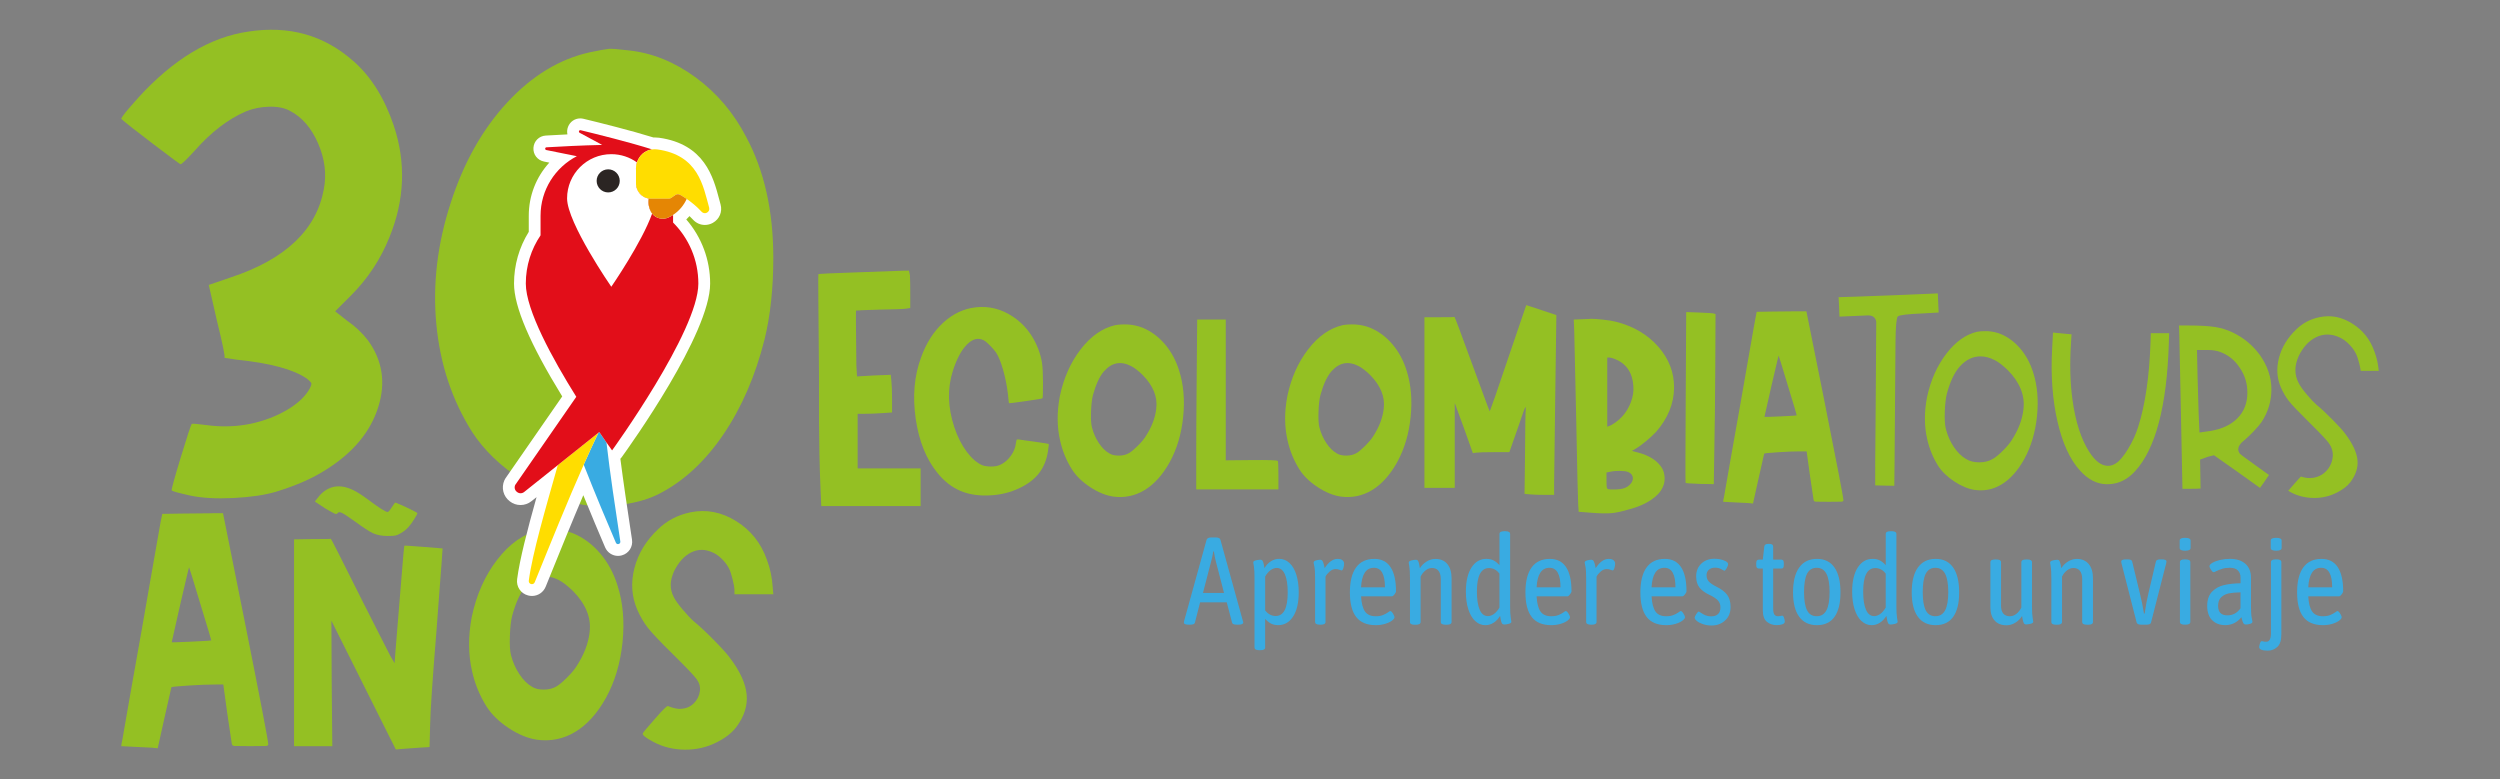 <svg xmlns="http://www.w3.org/2000/svg" id="Capa_1" data-name="Capa 1" viewBox="0 0 1080 336.67"><rect x="0" y="0" width="1080" height="336.67" fill="#808080" stroke="none"/><defs><style>      .cls-1 {        fill: #fff;      }      .cls-2 {        fill: #e20e19;      }      .cls-3 {        fill: #e58604;      }      .cls-4 {        fill: #94c023;      }      .cls-5 {        fill: #2b2523;      }      .cls-6 {        fill: #fd0;      }      .cls-7 {        fill: none;      }      .cls-8 {        fill: #39abe2;      }    </style></defs><g><path class="cls-4" d="m390.43,116.94h2.24l.42,1.96c.09,1.59.14,4.3.14,8.13v6.03l-1.82.28c-1.31.19-5.19.33-11.64.42-6.55.19-9.86.33-9.96.42-.09.09-.05,7.99.14,23.7l.28,4.74,7.29-.42,7.29-.28.28,2.81c.19,1.78.28,4.49.28,8.13v5.33l-4.21.28c-2.81.19-5.28.28-7.43.28h-3.23v23.59h27.21v16.27h-42.92l-.28-6.31c-1-23.1-.6-39.81-.7-50.07-.28-29.08-.37-43.67-.28-43.76.09-.19,5.89-.47,17.39-.84,7.57-.28,14.07-.51,19.49-.7Z"></path><path class="cls-4" d="m437.42,136.69c4.97,3.25,8.64,7.85,11,13.79.86,2.22,1.43,4.31,1.72,6.28.29,1.97.43,4.81.43,8.53,0,4.36-.07,6.62-.21,6.76-.07.14-2.49.55-7.24,1.23-4.76.68-7.17.98-7.24.91-.07-.07-.21-1.32-.43-3.76-.43-3.65-1.13-7.17-2.09-10.57-.97-3.4-1.98-5.92-3.06-7.56-.72-1-1.64-2.07-2.79-3.22s-2.04-1.86-2.68-2.15c-2.36-1.14-4.74-.5-7.14,1.93-2.4,2.43-4.42,6.22-6.06,11.37-2.43,7.58-2.22,15.7.64,24.35,1.36,4.08,3.13,7.58,5.31,10.52,2.18,2.93,4.45,4.9,6.81,5.9,1,.36,2.27.54,3.81.54s2.84-.25,3.92-.75c1.72-.79,3.22-2.06,4.51-3.81,1.29-1.75,2.04-3.63,2.25-5.63.14-.86.27-1.34.38-1.45.11-.11.41-.12.91-.05,1.22.21,3.5.54,6.87.97,3.93.57,5.94.89,6.01.96.07.07-.04,1.11-.32,3.11-.57,3.72-1.84,6.87-3.81,9.44-1.97,2.58-4.74,4.72-8.32,6.44-4.01,1.93-8.26,3-12.77,3.22-4.94.29-9.24-.36-12.93-1.93-3.68-1.57-6.96-4.11-9.82-7.62-4.94-6.01-8.1-13.86-9.5-23.55-1.39-9.69-.63-18.51,2.31-26.45,2.22-6.22,5.42-11.25,9.6-15.07s8.85-6.03,14-6.6c5.65-.64,10.96.66,15.93,3.92Z"></path><path class="cls-4" d="m487.26,140.18c2.22.14,4.33.61,6.33,1.39,3.65,1.5,6.85,3.86,9.6,7.08,2.75,3.22,4.81,7.01,6.17,11.37,1.93,6.01,2.52,12.7,1.77,20.06-.75,7.37-2.7,13.91-5.85,19.63-3.08,5.51-6.69,9.51-10.84,12.02-4.15,2.5-8.65,3.43-13.52,2.79-3.29-.5-6.63-1.88-10.03-4.13s-5.99-4.77-7.78-7.56c-2.43-3.86-4.15-8.05-5.15-12.55-1.36-5.94-1.4-12.3-.11-19.1,1.64-7.87,4.65-14.63,9.01-20.28,4.36-5.65,9.3-9.12,14.81-10.41,1.36-.29,3.22-.39,5.58-.32Zm-10.3,20.17c-1.93,2.22-3.54,5.69-4.83,10.41-.43,1.72-.7,4.09-.8,7.13-.11,3.04.02,5.28.38,6.71.64,2.5,1.64,4.77,3,6.81,1.36,2.04,2.86,3.52,4.51,4.45,1,.64,2.36.96,4.08.96s3.18-.36,4.4-1.07c1-.57,2.27-1.63,3.81-3.16s2.66-2.88,3.38-4.02c2.65-4.08,4.18-8.08,4.61-12.02.64-5.08-1.32-9.94-5.9-14.59-1.86-1.79-3.47-3.04-4.83-3.75-4.51-2.36-8.44-1.65-11.8,2.15Z"></path><path class="cls-4" d="m517.19,138.03h12.34v60.83l11.05-.11c7.44-.07,11.25.05,11.43.38.18.32.27,2.45.27,6.38v5.9h-35.51v-12.98c0-9.3.07-21.53.21-36.69l.21-23.71Z"></path><path class="cls-4" d="m585.53,140.18c2.22.14,4.33.61,6.33,1.39,3.65,1.5,6.85,3.86,9.6,7.08,2.75,3.22,4.81,7.01,6.17,11.37,1.93,6.01,2.52,12.7,1.77,20.06-.75,7.37-2.7,13.91-5.85,19.63-3.08,5.51-6.69,9.51-10.84,12.02-4.15,2.5-8.66,3.43-13.52,2.79-3.29-.5-6.63-1.88-10.03-4.13s-5.99-4.77-7.78-7.56c-2.43-3.86-4.15-8.05-5.15-12.55-1.36-5.94-1.4-12.3-.11-19.1,1.64-7.87,4.65-14.63,9.01-20.28,4.36-5.65,9.3-9.12,14.81-10.41,1.36-.29,3.22-.39,5.58-.32Zm-10.3,20.17c-1.93,2.22-3.54,5.69-4.83,10.41-.43,1.72-.7,4.09-.8,7.13-.11,3.04.02,5.28.38,6.71.64,2.5,1.64,4.77,3,6.81,1.36,2.04,2.86,3.52,4.51,4.45,1,.64,2.36.96,4.08.96s3.18-.36,4.4-1.07c1-.57,2.27-1.63,3.81-3.16,1.54-1.54,2.66-2.88,3.38-4.02,2.65-4.08,4.18-8.08,4.61-12.02.64-5.08-1.32-9.94-5.9-14.59-1.86-1.79-3.47-3.04-4.83-3.75-4.51-2.36-8.44-1.65-11.8,2.15Z"></path><path class="cls-4" d="m659.35,131.81l6.54,2.15,6.44,2.15v1.5c0,.36-.16,11.89-.48,34.6-.32,22.71-.48,35.14-.48,37.28v4.29h-4.08c-2.79,0-4.94-.07-6.44-.22l-2.25-.21.21-17.06c.07-11.8.18-18.31.32-19.53l-.11-1.07c-.21.21-1.32,3.29-3.33,9.23l-3.65,10.41h-6.33c-4.22,0-6.87.07-7.94.21l-1.5.21-3.86-10.84-3.97-10.84v36.69h-13.09v-73.71h6.33c4.22,0,6.44-.04,6.65-.11.14-.07,2.68,6.69,7.62,20.28,4.94,13.52,7.47,20.35,7.62,20.49l2.36-6.54c1.5-4.43,3.36-9.91,5.58-16.41l7.83-22.96Z"></path><path class="cls-4" d="m684.19,137.87c.61-.04,1.2-.05,1.77-.05s.97-.04,1.18-.11c1.29,0,3.09.12,5.42.38,2.32.25,4.17.55,5.53.91,7.58,1.93,13.68,5.53,18.29,10.78,4.61,5.26,6.88,11.18,6.81,17.76-.07,6.87-2.68,13.23-7.83,19.1-1.07,1.14-2.49,2.45-4.24,3.92-1.75,1.47-3.31,2.59-4.67,3.38l-1.5.86,2.47.64c5.08,1.29,8.62,3.58,10.62,6.87.64,1.14,1,2.49,1.07,4.02.07,1.54-.21,2.95-.86,4.24-.86,1.93-2.54,3.74-5.04,5.42s-5.51,2.99-9.01,3.92c-3.29,1-5.97,1.59-8.05,1.77-2.08.18-4.94.13-8.58-.16l-5.58-.43-.21-3c-.14-2.36-.43-14.73-.86-37.12-.5-23.46-.79-36.26-.86-38.41l-.21-4.51,2.79-.11c.43,0,.95-.02,1.56-.05Zm15.72,65.55c-1.57-.03-3,.09-4.29.38l-1.61.32v3.43c0,1.65.04,2.65.11,3,.07.36.25.61.54.75.57.14,1.59.2,3.06.16,1.47-.04,2.56-.16,3.27-.37,1.22-.29,2.25-.86,3.11-1.72.86-.86,1.29-1.75,1.29-2.68,0-1.29-.68-2.22-2.04-2.79-.72-.29-1.86-.45-3.43-.48Zm-4.83-48.98h-.75v29.93l.75-.32c.72-.22,1.64-.73,2.79-1.56s2.08-1.63,2.79-2.41c1.72-1.86,3.02-4.01,3.92-6.44.89-2.43,1.23-4.79,1.02-7.08-.43-5.79-3.18-9.66-8.26-11.59-1.07-.36-1.82-.54-2.25-.54Z"></path><path class="cls-4" d="m728.45,134.81l5.69.21c3.72.14,5.79.29,6.22.43l.75.21-.11,23.28c-.07,13.02-.21,25.25-.43,36.69l-.21,13.52-6.01-.11c-4.01-.14-6.06-.29-6.17-.43-.11-.14-.09-12.48.05-37.01l.21-36.8Z"></path><path class="cls-4" d="m776.51,134.49h3.86l7.51,37.44c5.65,28.32,8.48,43.06,8.48,44.2,0,.36-.3.55-.91.59s-2.41.05-5.42.05-5.01-.02-5.58-.05-.89-.27-.97-.7c-.07-.29-.61-3.9-1.61-10.84l-1.4-10.19h-2.57c-2.72,0-5.99.12-9.82.38s-5.81.45-5.95.59c-.07.21-.89,3.86-2.47,10.94l-2.36,10.62-2.15-.21c-.86-.07-3.04-.18-6.54-.32l-4.19-.21.11-.97c.07-.07.39-1.82.97-5.26.57-3.43,1.47-8.55,2.68-15.34,1.22-6.79,2.36-13.23,3.43-19.31,1.07-6.22,2.2-12.68,3.38-19.37,1.18-6.69,2.07-11.78,2.68-15.29.61-3.5.95-5.33,1.02-5.47l.21-1.07,6.87-.11c6.44-.07,10.01-.11,10.73-.11Zm-8.15,19.1l-.43,1.72c-.29,1.14-.66,2.75-1.13,4.83-.46,2.07-.98,4.29-1.56,6.65l-3,13.3c.07.07,2.4,0,6.97-.21s6.9-.36,6.97-.43c.07-.07-1.22-4.4-3.86-12.98-2.57-8.58-3.9-12.87-3.97-12.87Z"></path><path class="cls-4" d="m814.27,209.79c-1.91-.03-3.25-.07-4.18-.11-.03-3.64,0-12.61.21-33.99l.24-36.44c0-1.05-.7-3-3.36-3-.2,0-.44,0-.73.02-.66.04-1.59.08-2.8.12-1.26.04-2.59.1-3.97.18-2.1.1-3.78.17-5.03.21-.04-1-.1-2.4-.16-4.36l-.21-4.05h.36c1.7-.02,9.64-.29,24.26-.85,6.96-.28,12.19-.5,15.69-.66.99-.05,1.83-.08,2.54-.12,0,.17.02.35.03.54.12,2.3.22,4.6.3,6.9.01.3.02.58.03.83-1.31.08-3.35.2-6.5.37q-10.2.4-11.12,1.32t-1.01,11.05c-.06,5.97-.13,14.92-.21,26.82-.16,23.41-.25,32.19-.31,35.29l-4.04-.07Z"></path><path class="cls-4" d="m855.61,211.82c-.83,0-1.69-.06-2.56-.17-2.8-.43-5.78-1.67-8.81-3.67-3.04-2.02-5.38-4.28-6.94-6.71-2.23-3.54-3.84-7.46-4.76-11.62-1.27-5.53-1.3-11.56-.09-17.93,1.54-7.34,4.39-13.77,8.46-19.04,3.92-5.08,8.35-8.23,13.17-9.35.82-.17,2.04-.27,3.56-.27.39,0,.8,0,1.22.02,1.89.13,3.71.53,5.41,1.2,3.16,1.3,6.02,3.41,8.46,6.27,2.48,2.9,4.37,6.38,5.6,10.35,1.81,5.62,2.36,11.97,1.65,18.9-.71,6.94-2.56,13.18-5.5,18.53-2.8,5.02-6.1,8.7-9.79,10.93-2.87,1.73-5.84,2.57-9.08,2.57Zm-6.15-13.47c1.46.91,3.34,1.38,5.57,1.38s4.21-.5,5.87-1.47c1.21-.69,2.65-1.88,4.39-3.61,1.71-1.71,2.95-3.19,3.79-4.54,2.86-4.4,4.56-8.87,5.04-13.24.75-5.93-1.51-11.65-6.72-16.94-2.13-2.05-3.93-3.44-5.55-4.29-2.15-1.12-4.26-1.69-6.29-1.69-3.36,0-6.4,1.51-9.04,4.48-2.26,2.6-4.04,6.37-5.46,11.57-.5,1.99-.79,4.52-.91,7.8-.12,3.34.03,5.8.46,7.51.73,2.83,1.87,5.42,3.4,7.72,1.59,2.38,3.42,4.18,5.43,5.33Z"></path><path class="cls-4" d="m910.37,209.19c-4.43,0-8.33-1.97-11.92-6.03-4.24-4.7-7.46-11.74-9.59-20.94-2.18-9.42-2.97-20.01-2.34-31.48.16-3.73.28-5.86.37-7.08,1.04.12,2.56.27,4.83.48,1.36.12,2.39.22,3.19.29-.06.91-.13,2.14-.24,3.81-.58,9.03-.36,17.31.67,24.63,1.27,9.31,3.69,16.81,7.19,22.3,2.63,4.09,5.29,6.07,8.12,6.07,1.16,0,2.27-.34,3.31-1.01,1.67-1.02,3.43-3.09,5.47-6.46,1.87-3.09,3.32-6.28,4.31-9.5,2.99-9.41,4.77-21.59,5.28-36.16l.13-4.17h7.92l-.13,4.3c-.83,27.11-5.74,45.72-14.57,55.3-3.23,3.54-6.83,5.37-11.01,5.61-.33.02-.65.03-.97.03Z"></path><path class="cls-4" d="m942.82,211.19c-.07-2.46-.24-9.99-.6-29.76-.36-19.46-.61-31.4-.75-36.51l-.13-4.31h3.87c4.98,0,8.92.22,11.73.66,2.67.42,5.23,1.22,7.6,2.37,4.77,2.29,8.73,5.59,11.79,9.82,3.26,4.66,4.92,9.62,4.92,14.71s-1.42,9.92-4.33,14.26c-.73,1.04-1.89,2.39-3.39,3.96-1.52,1.59-2.86,2.86-3.99,3.79-1.11.9-3.76,3.05-2.07,5.57l.16.23.2.2c.26.26.48.49,7.55,5.57,2.37,1.67,3.87,2.75,4.82,3.45-.46.7-1.12,1.68-2.07,3.04l-1.82,2.54c-1.33-.96-3.98-2.86-9.34-6.68l-10.54-7.43-2.72.68-3.27,1.19.21,12.51c-.96.07-2.63.12-5.53.12h-2.29Zm6.57-47.03c.14,5.39.29,10.29.43,14.73l.36,7.96,4.67-.67c5.02-.82,8.95-2.67,11.74-5.51,2.92-2.96,4.35-6.75,4.27-11.27,0-3.74-1.07-7.25-3.18-10.37-2.17-3.42-5.2-5.85-8.98-7.13-1.39-.46-2.92-.69-4.59-.69h-5.01l.28,12.95Z"></path><path class="cls-4" d="m999.52,215.11c-3.55-.03-6.84-.84-9.77-2.39-.5-.26-.91-.49-1.24-.69.58-.68,1.41-1.64,2.59-2.98,1.44-1.67,2.34-2.63,2.89-3.18,1.37.44,2.61.65,3.76.65h0c.32,0,.64-.02.94-.05,2.33-.19,4.4-1.14,6.08-2.82,1.64-1.64,2.62-3.63,2.92-5.92.32-2.2-.26-4.4-1.66-6.33-.68-.94-2.33-2.91-8.73-9.21-4.33-4.26-7.2-7.29-8.55-9-1.27-1.62-2.41-3.56-3.38-5.76-1.75-4.06-2.03-8.25-.86-12.8,1.18-4.59,3.7-8.74,7.5-12.35,2.8-2.73,6.08-4.45,10.07-5.27,1.26-.26,2.53-.39,3.76-.39,3.52,0,6.88,1.02,10.27,3.12,4.65,2.88,7.81,6.88,9.68,12.22.98,2.58,1.59,5.33,1.83,8.26h-7.77c-.11-.85-.32-1.86-.62-3.06-.49-1.96-.93-3.31-1.4-4.24-.68-1.45-1.72-2.9-3.07-4.24-1.36-1.36-2.67-2.31-4.01-2.89-1.75-.84-3.53-1.27-5.28-1.27-1.65,0-3.29.38-4.86,1.13-3.05,1.46-5.58,4.16-7.51,8.03l-.06.13c-.95,2.15-1.43,4.17-1.43,6,0,1.97.47,3.87,1.41,5.65.65,1.31,1.83,2.97,3.57,5.03,1.69,1.99,3.06,3.43,4.19,4.41,1.9,1.55,4.18,3.68,6.85,6.38,2.64,2.68,4.45,4.67,5.36,5.91,3.32,4.36,5.15,8.27,5.45,11.63.29,3.22-.71,6.32-3.08,9.47-1.28,1.69-3.25,3.21-5.84,4.51-3.03,1.55-6.31,2.32-9.78,2.32h-.21Z"></path><g><path class="cls-8" d="m511.44,268.94c0-.11.04-.34.11-.7l9.69-35.05c.21-.68.93-1.02,2.14-1.02h1.71c1.28,0,2,.34,2.14,1.02l9.69,35.05c.11.25.16.48.16.7,0,.29-.17.51-.51.67-.34.16-.83.24-1.47.24h-.91c-1.14,0-1.79-.29-1.93-.86l-2.3-8.78h-11.51l-2.25,8.78c-.14.57-.79.86-1.93.86h-.86c-1.32,0-1.98-.3-1.98-.91Zm17.34-12.79l-3.8-14.66c-.11-.46-.3-1.55-.59-3.26h-.27c-.07.25-.14.66-.21,1.23l-.43,2.03-3.8,14.66h9.1Z"></path><path class="cls-8" d="m541.95,279.7v-29.92c0-2.32-.09-4-.27-5.06-.18-1.05-.27-1.63-.27-1.74,0-.43.37-.73,1.12-.91s1.41-.27,1.98-.27c.5,0,.85.23,1.04.7.2.46.35,1.01.46,1.63.11.62.18,1.06.21,1.31.82-1.32,1.77-2.32,2.86-3,1.09-.68,2.26-1.02,3.51-1.02,1.71,0,3.21.61,4.5,1.82s2.27,2.92,2.94,5.11c.68,2.19,1.02,4.7,1.02,7.52,0,4.46-.8,7.94-2.41,10.44-1.6,2.5-3.76,3.75-6.47,3.75-1.21,0-2.26-.23-3.13-.69-.87-.46-1.7-1.14-2.49-2.03v12.36c0,.79-.68,1.18-2.03,1.18h-.53c-1.36,0-2.03-.39-2.03-1.18Zm14.34-23.76c0-3.35-.4-5.96-1.2-7.81-.8-1.85-1.99-2.78-3.56-2.78-.89,0-1.78.32-2.65.96-.87.64-1.65,1.55-2.33,2.73v14.66c1.25,1.6,2.76,2.41,4.55,2.41,3.46,0,5.19-3.39,5.19-10.17Z"></path><path class="cls-8" d="m568.12,268.68v-18.89c0-2.36-.11-4.04-.32-5.06-.21-1.02-.32-1.58-.32-1.69,0-.43.34-.74,1.02-.94.68-.2,1.3-.29,1.87-.29.5,0,.87.27,1.1.8s.41,1.1.54,1.69c.12.59.2.97.24,1.15,1.71-2.68,3.59-4.01,5.62-4.01.89,0,1.58.19,2.06.56.48.37.72.88.72,1.53,0,.61-.11,1.24-.32,1.9-.21.66-.46.99-.75.99-.18,0-.5-.1-.96-.29-.46-.2-1.02-.29-1.66-.29-.93,0-1.81.38-2.65,1.15-.84.77-1.4,1.47-1.69,2.11v19.59c0,.79-.71,1.18-2.14,1.18h-.21c-1.43,0-2.14-.39-2.14-1.18Z"></path><path class="cls-8" d="m585.91,266.59c-1.84-2.32-2.76-5.87-2.76-10.65s.89-8.35,2.68-10.81c1.78-2.46,4.41-3.69,7.87-3.69,3.1,0,5.44,1.19,7.01,3.56,1.57,2.37,2.36,5.84,2.36,10.41,0,.32-.21.77-.64,1.34-.43.57-.8.86-1.12.86h-13.33c.18,3.03.75,5.23,1.71,6.58.96,1.36,2.5,2.03,4.6,2.03,1.28,0,2.35-.18,3.21-.54.86-.36,1.55-.73,2.09-1.12.53-.39.86-.59.96-.59.36,0,.76.36,1.2,1.07.45.72.67,1.25.67,1.61,0,.43-.37.92-1.1,1.47-.73.55-1.72,1.02-2.97,1.39-1.25.37-2.59.56-4.01.56-3.78,0-6.59-1.16-8.43-3.48Zm12.39-12.85c0-5.64-1.59-8.46-4.76-8.46-3.43,0-5.28,2.82-5.57,8.46h10.33Z"></path><path class="cls-8" d="m609.11,268.68v-18.89c0-2.32-.09-4-.27-5.03s-.27-1.61-.27-1.71c0-.43.38-.74,1.15-.94.77-.2,1.42-.29,1.95-.29.5,0,.85.23,1.04.7.2.46.35,1,.45,1.61s.18,1.05.21,1.34c.82-1.25,1.82-2.23,3-2.94,1.18-.71,2.43-1.07,3.75-1.07,2.21,0,3.93.74,5.14,2.22,1.21,1.48,1.82,3.52,1.82,6.13v18.89c0,.79-.68,1.18-2.03,1.18h-.54c-1.39,0-2.09-.39-2.09-1.18v-18.46c0-1.57-.32-2.77-.96-3.61-.64-.84-1.59-1.26-2.84-1.26-.96,0-1.89.35-2.78,1.04-.89.7-1.6,1.6-2.14,2.7v19.59c0,.79-.68,1.18-2.03,1.18h-.59c-1.32,0-1.98-.39-1.98-1.18Z"></path><path class="cls-8" d="m637.24,268.25c-1.27-1.21-2.25-2.91-2.94-5.08-.7-2.18-1.04-4.69-1.04-7.55,0-4.46.8-7.94,2.41-10.44,1.61-2.5,3.75-3.75,6.42-3.75,1.25,0,2.31.23,3.19.7.87.46,1.7,1.14,2.49,2.03v-13.49c0-.78.66-1.18,1.98-1.18h.59c1.36,0,2.03.39,2.03,1.18v31.15c0,2.25.09,3.91.27,4.98.18,1.07.27,1.68.27,1.82,0,.39-.38.69-1.15.88-.77.2-1.42.29-1.95.29s-.9-.25-1.1-.75c-.2-.5-.35-1.07-.45-1.71-.11-.64-.18-1.07-.21-1.28-.82,1.32-1.78,2.32-2.86,3-1.09.68-2.26,1.02-3.51,1.02-1.68,0-3.15-.61-4.42-1.82Zm8.19-3.05c.87-.64,1.65-1.55,2.33-2.73v-14.66c-1.21-1.61-2.71-2.41-4.5-2.41-3.5,0-5.24,3.39-5.24,10.17,0,3.35.4,5.96,1.2,7.81.8,1.86,1.99,2.78,3.56,2.78.89,0,1.77-.32,2.65-.96Z"></path><path class="cls-8" d="m661.75,266.59c-1.84-2.32-2.76-5.87-2.76-10.65s.89-8.35,2.67-10.81c1.79-2.46,4.41-3.69,7.87-3.69,3.1,0,5.44,1.19,7.01,3.56,1.57,2.37,2.35,5.84,2.35,10.41,0,.32-.21.77-.64,1.34-.43.57-.8.86-1.12.86h-13.33c.18,3.03.75,5.23,1.71,6.58.96,1.36,2.5,2.03,4.6,2.03,1.28,0,2.35-.18,3.21-.54.86-.36,1.55-.73,2.09-1.12.53-.39.86-.59.96-.59.36,0,.76.36,1.2,1.07.45.72.67,1.25.67,1.61,0,.43-.37.92-1.1,1.47-.73.55-1.72,1.02-2.97,1.39-1.25.37-2.59.56-4.01.56-3.78,0-6.59-1.16-8.43-3.48Zm12.39-12.85c0-5.64-1.59-8.46-4.76-8.46-3.42,0-5.28,2.82-5.57,8.46h10.33Z"></path><path class="cls-8" d="m685.22,268.68v-18.89c0-2.36-.11-4.04-.32-5.06-.21-1.02-.32-1.58-.32-1.69,0-.43.34-.74,1.02-.94.68-.2,1.3-.29,1.87-.29.5,0,.87.27,1.1.8s.41,1.1.53,1.69.2.97.24,1.15c1.71-2.68,3.59-4.01,5.62-4.01.89,0,1.58.19,2.06.56.48.37.72.88.72,1.53,0,.61-.11,1.24-.32,1.9-.21.66-.46.99-.75.99-.18,0-.5-.1-.96-.29-.46-.2-1.02-.29-1.66-.29-.93,0-1.81.38-2.65,1.15-.84.77-1.4,1.47-1.69,2.11v19.59c0,.79-.72,1.18-2.14,1.18h-.21c-1.43,0-2.14-.39-2.14-1.18Z"></path><path class="cls-8" d="m711.41,266.59c-1.84-2.32-2.76-5.87-2.76-10.65s.89-8.35,2.68-10.81c1.78-2.46,4.41-3.69,7.87-3.69,3.1,0,5.44,1.19,7.01,3.56,1.57,2.37,2.35,5.84,2.35,10.41,0,.32-.21.77-.64,1.34-.43.57-.8.86-1.12.86h-13.33c.18,3.03.75,5.23,1.71,6.58.96,1.36,2.5,2.03,4.6,2.03,1.28,0,2.36-.18,3.21-.54.86-.36,1.55-.73,2.09-1.12.53-.39.86-.59.96-.59.36,0,.76.36,1.2,1.07.45.72.67,1.25.67,1.61,0,.43-.37.92-1.1,1.47-.73.55-1.72,1.02-2.97,1.39-1.25.37-2.59.56-4.01.56-3.78,0-6.59-1.16-8.43-3.48Zm12.39-12.85c0-5.64-1.59-8.46-4.76-8.46-3.42,0-5.28,2.82-5.57,8.46h10.33Z"></path><path class="cls-8" d="m735.76,269.67c-1.12-.38-2.02-.83-2.67-1.37-.66-.53-.99-1-.99-1.39s.23-.95.7-1.66c.46-.71.84-1.07,1.12-1.07.07,0,.38.2.94.59.55.39,1.19.74,1.9,1.04s1.52.46,2.41.46c1.32,0,2.33-.33,3.02-.99s1.04-1.63,1.04-2.92c0-1.21-.38-2.22-1.15-3.02s-1.95-1.58-3.56-2.33c-1.96-.93-3.42-2-4.36-3.21-.95-1.21-1.42-2.82-1.42-4.82,0-2.25.74-4.08,2.22-5.49,1.48-1.41,3.36-2.11,5.65-2.11,1.46,0,2.82.23,4.07.7s1.87,1,1.87,1.6c0,.43-.21,1.02-.62,1.77-.41.75-.76,1.12-1.04,1.12-.07,0-.49-.22-1.26-.67-.77-.45-1.69-.67-2.76-.67s-1.9.29-2.6.86c-.7.57-1.04,1.37-1.04,2.41,0,1.14.35,2.07,1.04,2.78.7.72,1.69,1.39,2.97,2.03,2.21,1.07,3.83,2.27,4.84,3.59,1.02,1.32,1.53,3.1,1.53,5.35,0,2.39-.79,4.32-2.35,5.78-1.57,1.46-3.53,2.19-5.89,2.19-1.28,0-2.49-.19-3.61-.56Z"></path><path class="cls-8" d="m763.35,268.65c-1.21-.94-1.82-2.63-1.82-5.06v-17.98h-1.77c-.36,0-.62-.12-.8-.37-.18-.25-.27-.66-.27-1.23v-.64c0-.57.09-.98.27-1.23.18-.25.45-.38.8-.38h1.77l.64-5.62c.07-.78.64-1.18,1.71-1.18h.53c1.07,0,1.6.39,1.6,1.18v5.62h3.53c.39,0,.67.13.83.38.16.25.24.66.24,1.23v.64c0,.57-.08.98-.24,1.23-.16.25-.44.37-.83.37h-3.53v17.23c0,1.28.18,2.17.53,2.65.36.48.87.72,1.55.72.46,0,.86-.05,1.18-.13.32-.09.53-.13.64-.13.32,0,.59.32.8.96.21.64.32,1.18.32,1.6,0,.57-.37.97-1.1,1.2-.73.23-1.54.35-2.44.35-1.57,0-2.96-.47-4.17-1.42Z"></path><path class="cls-8" d="m777.24,266.43c-1.77-2.43-2.65-5.94-2.65-10.54s.88-8.21,2.65-10.7c1.77-2.5,4.33-3.75,7.68-3.75s5.84,1.24,7.57,3.72c1.73,2.48,2.6,6.06,2.6,10.73s-.86,8.16-2.57,10.57-4.25,3.61-7.6,3.61-5.91-1.21-7.68-3.64Zm11.77-2.76c.91-1.69,1.37-4.33,1.37-7.89s-.46-6.21-1.37-7.92c-.91-1.71-2.31-2.57-4.2-2.57s-3.27.85-4.15,2.54c-.87,1.7-1.31,4.34-1.31,7.95s.44,6.2,1.31,7.89c.87,1.7,2.26,2.54,4.15,2.54s3.29-.85,4.2-2.54Z"></path><path class="cls-8" d="m804.11,268.25c-1.27-1.21-2.25-2.91-2.94-5.08-.7-2.18-1.04-4.69-1.04-7.55,0-4.46.8-7.94,2.41-10.44,1.6-2.5,3.75-3.75,6.42-3.75,1.25,0,2.31.23,3.19.7.87.46,1.7,1.14,2.49,2.03v-13.49c0-.78.66-1.18,1.98-1.18h.59c1.36,0,2.03.39,2.03,1.18v31.15c0,2.25.09,3.91.27,4.98.18,1.07.27,1.68.27,1.82,0,.39-.38.69-1.15.88-.77.2-1.42.29-1.95.29s-.9-.25-1.1-.75c-.2-.5-.35-1.07-.45-1.71s-.18-1.07-.21-1.28c-.82,1.32-1.78,2.32-2.86,3-1.09.68-2.26,1.02-3.51,1.02-1.68,0-3.15-.61-4.41-1.82Zm8.19-3.05c.87-.64,1.65-1.55,2.33-2.73v-14.66c-1.21-1.61-2.71-2.41-4.5-2.41-3.5,0-5.24,3.39-5.24,10.17,0,3.35.4,5.96,1.2,7.81.8,1.86,1.99,2.78,3.56,2.78.89,0,1.78-.32,2.65-.96Z"></path><path class="cls-8" d="m828.51,266.43c-1.77-2.43-2.65-5.94-2.65-10.54s.88-8.21,2.65-10.7c1.77-2.5,4.33-3.75,7.68-3.75s5.84,1.24,7.57,3.72c1.73,2.48,2.6,6.06,2.6,10.73s-.86,8.16-2.57,10.57c-1.71,2.41-4.25,3.61-7.6,3.61s-5.91-1.21-7.68-3.64Zm11.77-2.76c.91-1.69,1.37-4.33,1.37-7.89s-.46-6.21-1.37-7.92c-.91-1.71-2.31-2.57-4.2-2.57s-3.27.85-4.15,2.54c-.87,1.7-1.31,4.34-1.31,7.95s.44,6.2,1.31,7.89c.87,1.7,2.26,2.54,4.15,2.54s3.29-.85,4.2-2.54Z"></path><path class="cls-8" d="m861.67,268.06c-1.21-1.37-1.82-3.27-1.82-5.7v-19.48c0-.79.68-1.18,2.03-1.18h.54c1.35,0,2.03.39,2.03,1.18v18.79c0,1.46.32,2.59.96,3.37.64.79,1.59,1.18,2.84,1.18,1,0,1.94-.34,2.81-1.02.87-.68,1.6-1.59,2.17-2.73v-19.59c0-.79.68-1.18,2.03-1.18h.53c1.36,0,2.03.39,2.03,1.18v18.89c0,2.32.09,4,.27,5.06.18,1.05.27,1.63.27,1.74,0,.43-.37.73-1.12.91-.75.18-1.41.27-1.98.27-.5,0-.85-.23-1.04-.7-.2-.46-.35-1-.46-1.6-.11-.61-.18-1.05-.21-1.34-.82,1.25-1.82,2.23-3,2.94-1.18.71-2.43,1.07-3.75,1.07-2.21,0-3.93-.69-5.14-2.06Z"></path><path class="cls-8" d="m886.18,268.68v-18.89c0-2.32-.09-4-.27-5.03-.18-1.03-.27-1.61-.27-1.71,0-.43.38-.74,1.15-.94.77-.2,1.42-.29,1.95-.29.5,0,.85.23,1.04.7.2.46.35,1,.46,1.61.11.61.18,1.05.21,1.34.82-1.25,1.82-2.23,3-2.94,1.18-.71,2.43-1.07,3.75-1.07,2.21,0,3.93.74,5.14,2.22,1.21,1.48,1.82,3.52,1.82,6.13v18.89c0,.79-.68,1.18-2.03,1.18h-.53c-1.39,0-2.09-.39-2.09-1.18v-18.46c0-1.57-.32-2.77-.96-3.61-.64-.84-1.59-1.26-2.84-1.26-.96,0-1.89.35-2.78,1.04-.89.7-1.61,1.6-2.14,2.7v19.59c0,.79-.68,1.18-2.03,1.18h-.59c-1.32,0-1.98-.39-1.98-1.18Z"></path><path class="cls-8" d="m923.05,269l-6.58-25.69c-.07-.36-.11-.61-.11-.75,0-.61.7-.91,2.09-.91h.7c1.14,0,1.78.29,1.93.86l3.43,14.18c.61,2.53,1.11,4.96,1.5,7.28l.16,1.07h.32c.46-3.28,1.02-6.24,1.66-8.88l3.21-13.65c.14-.57.8-.86,1.98-.86h.64c1.28,0,1.93.3,1.93.91,0,.07-.04.32-.11.75l-6.58,25.69c-.14.57-.78.86-1.93.86h-2.25c-1.14,0-1.8-.29-1.98-.86Z"></path><path class="cls-8" d="m941.62,236.73v-3.21c0-.79.78-1.18,2.35-1.18s2.36.39,2.36,1.18v3.21c0,.79-.79,1.18-2.36,1.18s-2.35-.39-2.35-1.18Zm.11,31.95v-25.85c0-.79.71-1.18,2.14-1.18h.21c1.43,0,2.14.39,2.14,1.18v25.85c0,.79-.71,1.18-2.14,1.18h-.21c-1.43,0-2.14-.39-2.14-1.18Z"></path><path class="cls-8" d="m955.62,267.9c-1.41-1.44-2.11-3.49-2.11-6.13s.7-4.73,2.09-6.16c1.39-1.43,3.12-2.38,5.19-2.86,2.07-.48,4.44-.74,7.12-.78v-2.52c0-1.21-.37-2.21-1.12-3-.75-.78-1.93-1.18-3.53-1.18-1.25,0-2.35.15-3.29.46-.94.3-1.76.62-2.43.96-.68.34-1.07.51-1.18.51-.36,0-.76-.35-1.2-1.04-.45-.7-.67-1.22-.67-1.58,0-.46.42-.94,1.26-1.45.84-.5,1.94-.91,3.32-1.23,1.37-.32,2.79-.48,4.25-.48,2.86,0,5.09.71,6.69,2.14,1.6,1.43,2.41,3.41,2.41,5.94v12.31c0,2.35.11,4.04.32,5.06.21,1.02.32,1.58.32,1.69,0,.43-.34.74-1.02.94-.68.2-1.3.29-1.87.29-.54,0-.93-.28-1.18-.83-.25-.55-.48-1.33-.7-2.33-1.89,2.28-4.21,3.42-6.96,3.42-2.39,0-4.29-.72-5.7-2.17Zm12.28-5.11v-6.9c-2,.04-3.65.18-4.95.43-1.3.25-2.42.79-3.34,1.63-.93.84-1.39,2.1-1.39,3.77,0,2.75,1.34,4.12,4.01,4.12,2.32,0,4.21-1.02,5.67-3.05Z"></path><path class="cls-8" d="m975.98,279.49c0-.36.11-.87.32-1.53.21-.66.48-.99.8-.99.14,0,.36.04.64.13.28.09.71.13,1.28.13,1.36,0,2.03-1.21,2.03-3.64v-30.77c0-.79.71-1.18,2.14-1.18h.21c1.43,0,2.14.39,2.14,1.18v31.2c0,2.64-.6,4.48-1.79,5.51-1.2,1.04-2.54,1.55-4.04,1.55-2.5,0-3.75-.53-3.75-1.6Zm4.98-42.76v-3.21c0-.79.78-1.18,2.35-1.18s2.35.39,2.35,1.18v3.21c0,.79-.78,1.18-2.35,1.18s-2.35-.39-2.35-1.18Z"></path><path class="cls-8" d="m995.11,266.59c-1.84-2.32-2.76-5.87-2.76-10.65s.89-8.35,2.67-10.81c1.79-2.46,4.41-3.69,7.87-3.69,3.1,0,5.44,1.19,7.01,3.56,1.57,2.37,2.35,5.84,2.35,10.41,0,.32-.21.77-.64,1.34-.43.57-.8.86-1.12.86h-13.33c.18,3.03.75,5.23,1.71,6.58.96,1.36,2.5,2.03,4.6,2.03,1.28,0,2.35-.18,3.21-.54.86-.36,1.55-.73,2.09-1.12.53-.39.86-.59.96-.59.36,0,.76.36,1.2,1.07.45.72.67,1.25.67,1.61,0,.43-.37.92-1.1,1.47-.73.55-1.72,1.02-2.97,1.39-1.25.37-2.59.56-4.01.56-3.78,0-6.59-1.16-8.43-3.48Zm12.39-12.85c0-5.64-1.59-8.46-4.76-8.46-3.42,0-5.28,2.82-5.57,8.46h10.33Z"></path></g><polygon class="cls-7" points="328.43 89.06 327.04 90.03 327.04 90.03 328.43 89.06"></polygon><polygon class="cls-2" points="327.04 90.03 325.94 90.8 327.04 90.03 327.04 90.03"></polygon></g><g><g><path class="cls-4" d="m152.67,26.39c7.6,6.7,13.4,15.93,17.38,27.7,5.43,16.11,4.8,32.32-1.9,48.61-3.8,9.41-9.32,17.74-16.57,24.99l-6.79,6.79,5.16,4.07c3.44,2.35,6.43,5.16,8.96,8.42,6.34,8.69,7.83,18.33,4.48,28.92-3.35,10.59-10.73,19.51-22.13,26.75-5.79,3.8-13.13,7.06-22,9.78-4.89,1.45-11.04,2.35-18.47,2.72-7.42.36-13.67,0-18.74-1.09-4.89-1.09-7.51-1.81-7.88-2.17-.18-.36,1.13-5.16,3.94-14.39,2.81-9.23,4.39-14.03,4.75-14.39.18-.18,3.08.09,8.69.81,5.61.54,11.14.27,16.57-.81,5.97-1.27,11.32-3.3,16.02-6.11,4.71-2.81,7.97-5.93,9.78-9.37.54-1.09.72-1.81.54-2.17-.18-.36-.81-1-1.9-1.9-5.79-3.98-15.84-6.7-30.15-8.15l-5.43-.81c.36-.36-.72-5.7-3.26-16.02l-3.53-15.48,9.5-3.26c23.54-7.79,36.94-20.46,40.19-38.02,1.27-6.52.45-13.13-2.44-19.83-2.9-6.7-6.97-11.41-12.22-14.12-2.35-1.27-5.34-1.86-8.96-1.77-3.62.09-6.97.77-10.05,2.04-7.6,3.26-14.94,8.87-22,16.84-3.62,3.98-5.7,5.97-6.25,5.97-.18,0-4.03-2.85-11.54-8.55-7.51-5.7-12.18-9.37-13.99-11-.18,0,.04-.45.68-1.36.63-.91,1.54-2.04,2.72-3.39s2.49-2.85,3.94-4.48c15.21-16.66,31.05-26.16,47.53-28.52,17.56-2.72,32.68,1.54,45.35,12.76Z"></path><path class="cls-4" d="m263.06,21.09c1.18-.09,4.03.14,8.55.68,10.14,1.09,19.78,4.98,28.92,11.68,9.14,6.7,16.43,15.3,21.86,25.8,7.78,14.48,11.68,31.87,11.68,52.14,0,13.22-1.27,24.99-3.8,35.31-3.98,15.75-9.91,29.42-17.79,41.01-7.88,11.59-17.06,20.1-27.57,25.53-4.16,2.17-9.23,3.71-15.21,4.62-3.98.72-6.88,1.09-8.69,1.09s-4.71-.27-8.69-.81c-9.05-1.45-18.11-5.11-27.16-11-9.05-5.88-16.11-12.72-21.18-20.5-8.69-13.76-13.85-29.29-15.48-46.58s.45-34.81,6.25-52.55c5.61-17.38,13.76-31.82,24.44-43.32,10.68-11.5,22.54-18.69,35.58-21.59,4.35-.91,7.11-1.4,8.28-1.49Zm-19.96,55.81c-5.98,6.7-10.41,16.75-13.31,30.15-.72,3.44-1.09,9.1-1.09,16.97s.36,13.08,1.09,15.62c1.63,5.97,4.35,11.59,8.15,16.84,3.8,5.25,7.7,8.87,11.68,10.86,9.96,5.07,20.1,2.17,30.42-8.69,5.79-6.34,10.59-13.72,14.39-22.13,3.8-8.42,5.7-15.98,5.7-22.68,0-8.33-2.99-16.79-8.96-25.39-5.97-8.6-13.04-14.62-21.18-18.06-10.14-4.35-19.1-2.17-26.89,6.52Z"></path></g><g><path class="cls-4" d="m91.62,221.7h4.72l9.18,45.79c6.91,34.63,10.37,52.65,10.37,54.05,0,.44-.37.68-1.12.72s-2.95.07-6.62.07-6.12-.02-6.82-.07-1.09-.33-1.18-.85c-.09-.35-.74-4.77-1.97-13.25l-1.71-12.46h-3.15c-3.32,0-7.32.15-12,.46-4.68.31-7.11.55-7.28.72-.09.26-1.09,4.72-3.02,13.38l-2.89,12.99-2.62-.26c-1.05-.09-3.72-.22-8-.39l-5.12-.26.13-1.18c.09-.09.48-2.23,1.18-6.43.7-4.2,1.79-10.45,3.28-18.76,1.49-8.31,2.89-16.18,4.2-23.61,1.31-7.61,2.69-15.5,4.13-23.68,1.44-8.18,2.54-14.41,3.28-18.69.74-4.28,1.16-6.52,1.25-6.69l.26-1.31,8.4-.13c7.87-.09,12.25-.13,13.12-.13Zm-9.97,23.35l-.52,2.1c-.35,1.4-.81,3.37-1.38,5.9-.57,2.54-1.2,5.25-1.9,8.13l-3.67,16.27c.09.09,2.93,0,8.53-.26s8.44-.44,8.53-.52-1.49-5.38-4.72-15.88c-3.15-10.49-4.77-15.74-4.85-15.74Z"></path><path class="cls-4" d="m142.92,232.72c.09-.09,4.68,8.97,13.77,27.16,2.54,4.99,4.85,9.55,6.95,13.71,2.1,4.15,3.76,7.41,4.99,9.77l1.84,3.15c.09-1.66.48-6.69,1.18-15.09.7-8.4,1.36-16.42,1.97-24.07.61-7.65.96-11.52,1.05-11.61s2.89.09,8.4.53l8.13.66-.13,1.84c0,.17-.11,1.79-.33,4.85-.22,3.06-.55,7.33-.98,12.79-.44,5.47-.83,10.74-1.18,15.81-1.75,21.52-2.67,35.16-2.76,40.93l-.26,9.58-4.33.26c-1.57.09-4.02.26-7.35.53l-2.89.26-13.91-27.81-13.91-27.81.13,27.03.26,27.16h-16.53v-89.34l7.87-.13c5.34,0,8-.04,8-.13Zm9.71-20.99c1.75.87,3.8,2.19,6.17,3.94,4.9,3.67,7.78,5.51,8.66,5.51.35,0,.96-.7,1.84-2.1.87-1.4,1.4-2.05,1.57-1.97,1.75.7,3.76,1.6,6.03,2.69,2.27,1.09,3.41,1.73,3.41,1.9,0,.26-.44,1.09-1.31,2.49-.87,1.4-1.66,2.49-2.36,3.28-.96,1.14-2.14,2.1-3.54,2.89-.87.52-1.62.85-2.23.98-.61.13-1.75.2-3.41.2-2.45,0-4.55-.39-6.3-1.18-1.66-.79-4.28-2.49-7.87-5.12-2.8-2.01-4.66-3.24-5.58-3.67-.92-.44-1.55-.39-1.9.13-.26.35-.66.42-1.18.2-.52-.22-1.84-.94-3.94-2.16-2.97-1.92-4.5-2.93-4.59-3.02-.09-.09.35-.7,1.31-1.84,1.57-2.1,3.54-3.54,5.9-4.33,2.8-.87,5.9-.48,9.31,1.18Z"></path><path class="cls-4" d="m239.75,228.65c2.71.18,5.29.74,7.74,1.71,4.46,1.84,8.37,4.72,11.74,8.66,3.37,3.94,5.88,8.57,7.54,13.91,2.36,7.35,3.08,15.52,2.16,24.53s-3.3,17.01-7.15,24.01c-3.76,6.73-8.18,11.63-13.25,14.69-5.07,3.06-10.58,4.2-16.53,3.41-4.02-.61-8.11-2.3-12.27-5.05-4.15-2.76-7.32-5.84-9.51-9.25-2.97-4.72-5.07-9.84-6.3-15.35-1.66-7.26-1.7-15.04-.13-23.35,2.01-9.62,5.68-17.89,11.02-24.8,5.34-6.91,11.37-11.15,18.11-12.73,1.66-.35,3.94-.48,6.82-.39Zm-12.6,24.66c-2.36,2.71-4.33,6.95-5.9,12.73-.53,2.1-.85,5.01-.98,8.72s.02,6.45.46,8.2c.79,3.06,2.01,5.84,3.67,8.33,1.66,2.49,3.5,4.31,5.51,5.44,1.22.79,2.89,1.18,4.99,1.18s3.89-.44,5.38-1.31c1.22-.7,2.78-1.99,4.66-3.87s3.26-3.52,4.13-4.92c3.24-4.99,5.12-9.88,5.64-14.69.79-6.21-1.62-12.16-7.22-17.84-2.27-2.19-4.24-3.72-5.9-4.59-5.51-2.89-10.32-2.01-14.43,2.62Z"></path><path class="cls-4" d="m318.01,225.11c6.34,3.94,10.78,9.53,13.32,16.79,1.4,3.67,2.23,7.65,2.49,11.94l.26,2.89h-16.79v-1.7c0-1.05-.26-2.62-.79-4.72s-1.01-3.59-1.44-4.46c-.7-1.49-1.73-2.91-3.08-4.26-1.36-1.36-2.65-2.3-3.87-2.82-3.24-1.57-6.36-1.64-9.38-.2-3.02,1.44-5.53,4.18-7.54,8.2-.96,2.19-1.44,4.16-1.44,5.9,0,1.84.44,3.59,1.31,5.25.7,1.4,2.01,3.24,3.94,5.51,1.92,2.27,3.5,3.94,4.72,4.99,2.36,1.92,5.23,4.59,8.59,8,3.37,3.41,5.66,5.95,6.89,7.61,4.46,5.86,6.91,11.2,7.35,16.01.44,4.81-1.05,9.49-4.46,14.04-1.92,2.54-4.72,4.72-8.4,6.56-4.29,2.19-8.9,3.26-13.84,3.21-4.94-.04-9.47-1.16-13.58-3.35-3.32-1.75-4.85-2.97-4.59-3.67.18-.44,1.92-2.54,5.25-6.3,3.32-3.85,5.2-5.68,5.64-5.51,2.36.96,4.33,1.36,5.9,1.18,2.1-.17,3.87-.98,5.31-2.43,1.44-1.44,2.3-3.17,2.56-5.18.26-1.84-.2-3.56-1.38-5.18-1.18-1.62-4.61-5.22-10.3-10.82-5.42-5.34-9.01-9.12-10.76-11.35-1.75-2.23-3.28-4.83-4.59-7.81-2.45-5.68-2.86-11.68-1.25-17.97,1.62-6.3,5.01-11.89,10.17-16.79,3.85-3.76,8.53-6.21,14.04-7.35,6.82-1.4,13.4-.13,19.75,3.8Z"></path></g><g><path class="cls-1" d="m229.79,257.45c-.56,0-1.12-.07-1.67-.22-3.16-.83-5.15-3.79-4.72-7.03,1.13-8.63,4.37-21.07,8.39-35.44l-2.17,1.73c-1.38,1.1-3.02,1.68-4.75,1.68s-3.28-.55-4.64-1.6c-2.83-2.17-3.77-5.83-2.33-9.1.13-.3.29-.58.47-.85l24.51-35.37c-14-22.81-20.82-38.77-20.82-48.76,0-7.94,2.2-15.64,6.37-22.34v-6.97c0-8.6,3.19-16.72,8.88-22.93l-2.3-.46c-2.84-.57-4.76-3.07-4.56-5.96.2-2.88,2.44-5.1,5.33-5.27,2.39-.14,5.66-.32,9.35-.5-.23-1.05-.16-2.17.26-3.26.85-2.22,2.92-3.65,5.28-3.65.45,0,.91.06,1.36.16,7.22,1.74,20.65,5.09,30.27,8.08.19,0,.38-.01.57-.01.61,0,1.21.04,1.8.12,19.71,2.72,23.5,17.08,26.01,26.58.21.78.4,1.52.6,2.23.88,3.17-.47,6.38-3.36,7.98-1.05.58-2.23.89-3.41.89h0c-1.96,0-3.78-.81-5.13-2.29-.47-.52-.98-1.03-1.51-1.53-.44.5-.91.98-1.4,1.44,6.66,7.69,10.31,17.45,10.31,27.7,0,21.61-34.32,69.64-38.23,75.05-.17.23-.35.45-.55.64,1.3,10.16,2.93,20.97,4.5,31.44l.53,3.51c.46,3.07-1.37,5.92-4.36,6.77-.55.16-1.12.24-1.69.24-2.42,0-4.61-1.45-5.57-3.69-2.45-5.71-5.89-13.84-9.42-22.52-4.83,11.32-9.69,23.31-14.41,34.96l-1.84,4.54c-.99,2.44-3.32,4.02-5.93,4.02Z"></path><path class="cls-8" d="m258.53,186.91c-2.12,4.42-4.25,9.05-6.37,13.83,4.97,12.69,10.54,25.88,13.9,33.71.47,1.09,2.1.61,1.92-.55-2.2-14.61-4.45-29.29-5.98-42.73-.86-1.23-1.92-2.76-3.12-4.53l-.34.27Z"></path><path class="cls-6" d="m240.98,200.92c-5.2,18.39-11.01,38.18-12.54,49.93-.2,1.56,1.98,2.12,2.57.67,7.06-17.41,14.12-34.94,21.16-50.78,2.12-4.78,4.25-9.41,6.37-13.83l-17.56,14.01Z"></path><path class="cls-2" d="m288.76,93.96c-2.47,1.13-5.44.43-7.04-1.71-.1-.13-.2-.27-.28-.42,0-.02-.02-.03-.03-.05-1.14-1.88-1.49-4.02-1.14-6.03-2.97-.44-5.31-3.06-5.51-6.12v-6.12c-.08-1.19.08-2.32.41-3.36.95-2.97,3.41-5.19,6.52-5.62-9.59-3.04-23.74-6.56-30.86-8.28-.68-.16-1.03.78-.42,1.11,3.26,1.75,6.53,3.5,9.74,5.25-8.77.18-18.52.7-24.07,1.03-.7.04-.76,1.04-.08,1.18,4.43.88,8.87,1.76,13.2,2.66-9.31,4.81-15.68,14.51-15.68,25.71v8.47c-4.02,5.95-6.37,13.12-6.37,20.84,0,11.47,11.56,32.52,21.81,48.92l-26.4,38.1c-1.06,2.42,1.83,4.65,3.9,3l14.53-11.6,17.56-14.01.34-.27c1.21,1.78,2.26,3.3,3.12,4.53,1.51,2.16,2.41,3.4,2.41,3.4,0,0,37.27-51.48,37.27-72.07,0-10.29-4.17-19.61-10.92-26.36v-3.3c-.15.1-.3.21-.46.31-.5.3-1.01.57-1.53.81Z"></path><path class="cls-1" d="m281.41,91.79c-1.14-1.88-1.49-4.02-1.14-6.03-2.97-.44-5.31-3.06-5.51-6.12v-6.12c-.08-1.19.08-2.32.41-3.36-3.13-2.24-6.96-3.56-11.09-3.56-10.55,0-19.1,8.55-19.1,19.1s19.1,38.18,19.1,38.18c0,0,13.21-19.13,17.65-31.63-.1-.13-.2-.27-.28-.42,0-.02-.02-.03-.03-.05Z"></path><circle class="cls-5" cx="262.74" cy="78.14" r="4.99"></circle><path class="cls-6" d="m306.35,89.68c-2.59-9.33-4.63-22.68-22.4-25.13-.78-.11-1.54-.11-2.27,0-3.11.43-5.57,2.64-6.52,5.62-.33,1.04-.49,2.18-.41,3.36v6.12c.21,3.06,2.54,5.68,5.51,6.12.26.04.52.07.78.07h7.8c.4,0,.8-.11,1.13-.34l.78-.55.99-.69c.6-.42,1.38-.46,2.02-.11.71.39,1.72,1,2.89,1.79,1.93,1.32,4.29,3.17,6.45,5.54,1.35,1.47,3.78.13,3.25-1.8Z"></path><path class="cls-3" d="m291.75,84.24l-.99.69-.78.55c-.33.23-.72.35-1.13.34h-7.8c-.26,0-.52-.03-.78-.07-.34,2.01,0,4.15,1.14,6.03,0,.02.02.03.03.05.09.14.18.28.28.42,1.6,2.14,4.57,2.85,7.04,1.71.52-.24,1.03-.51,1.53-.81.16-.1.31-.2.46-.31,2.68-1.75,4.67-4.17,5.9-6.91-1.17-.8-2.18-1.4-2.89-1.79-.64-.36-1.42-.31-2.02.11Z"></path></g></g></svg>